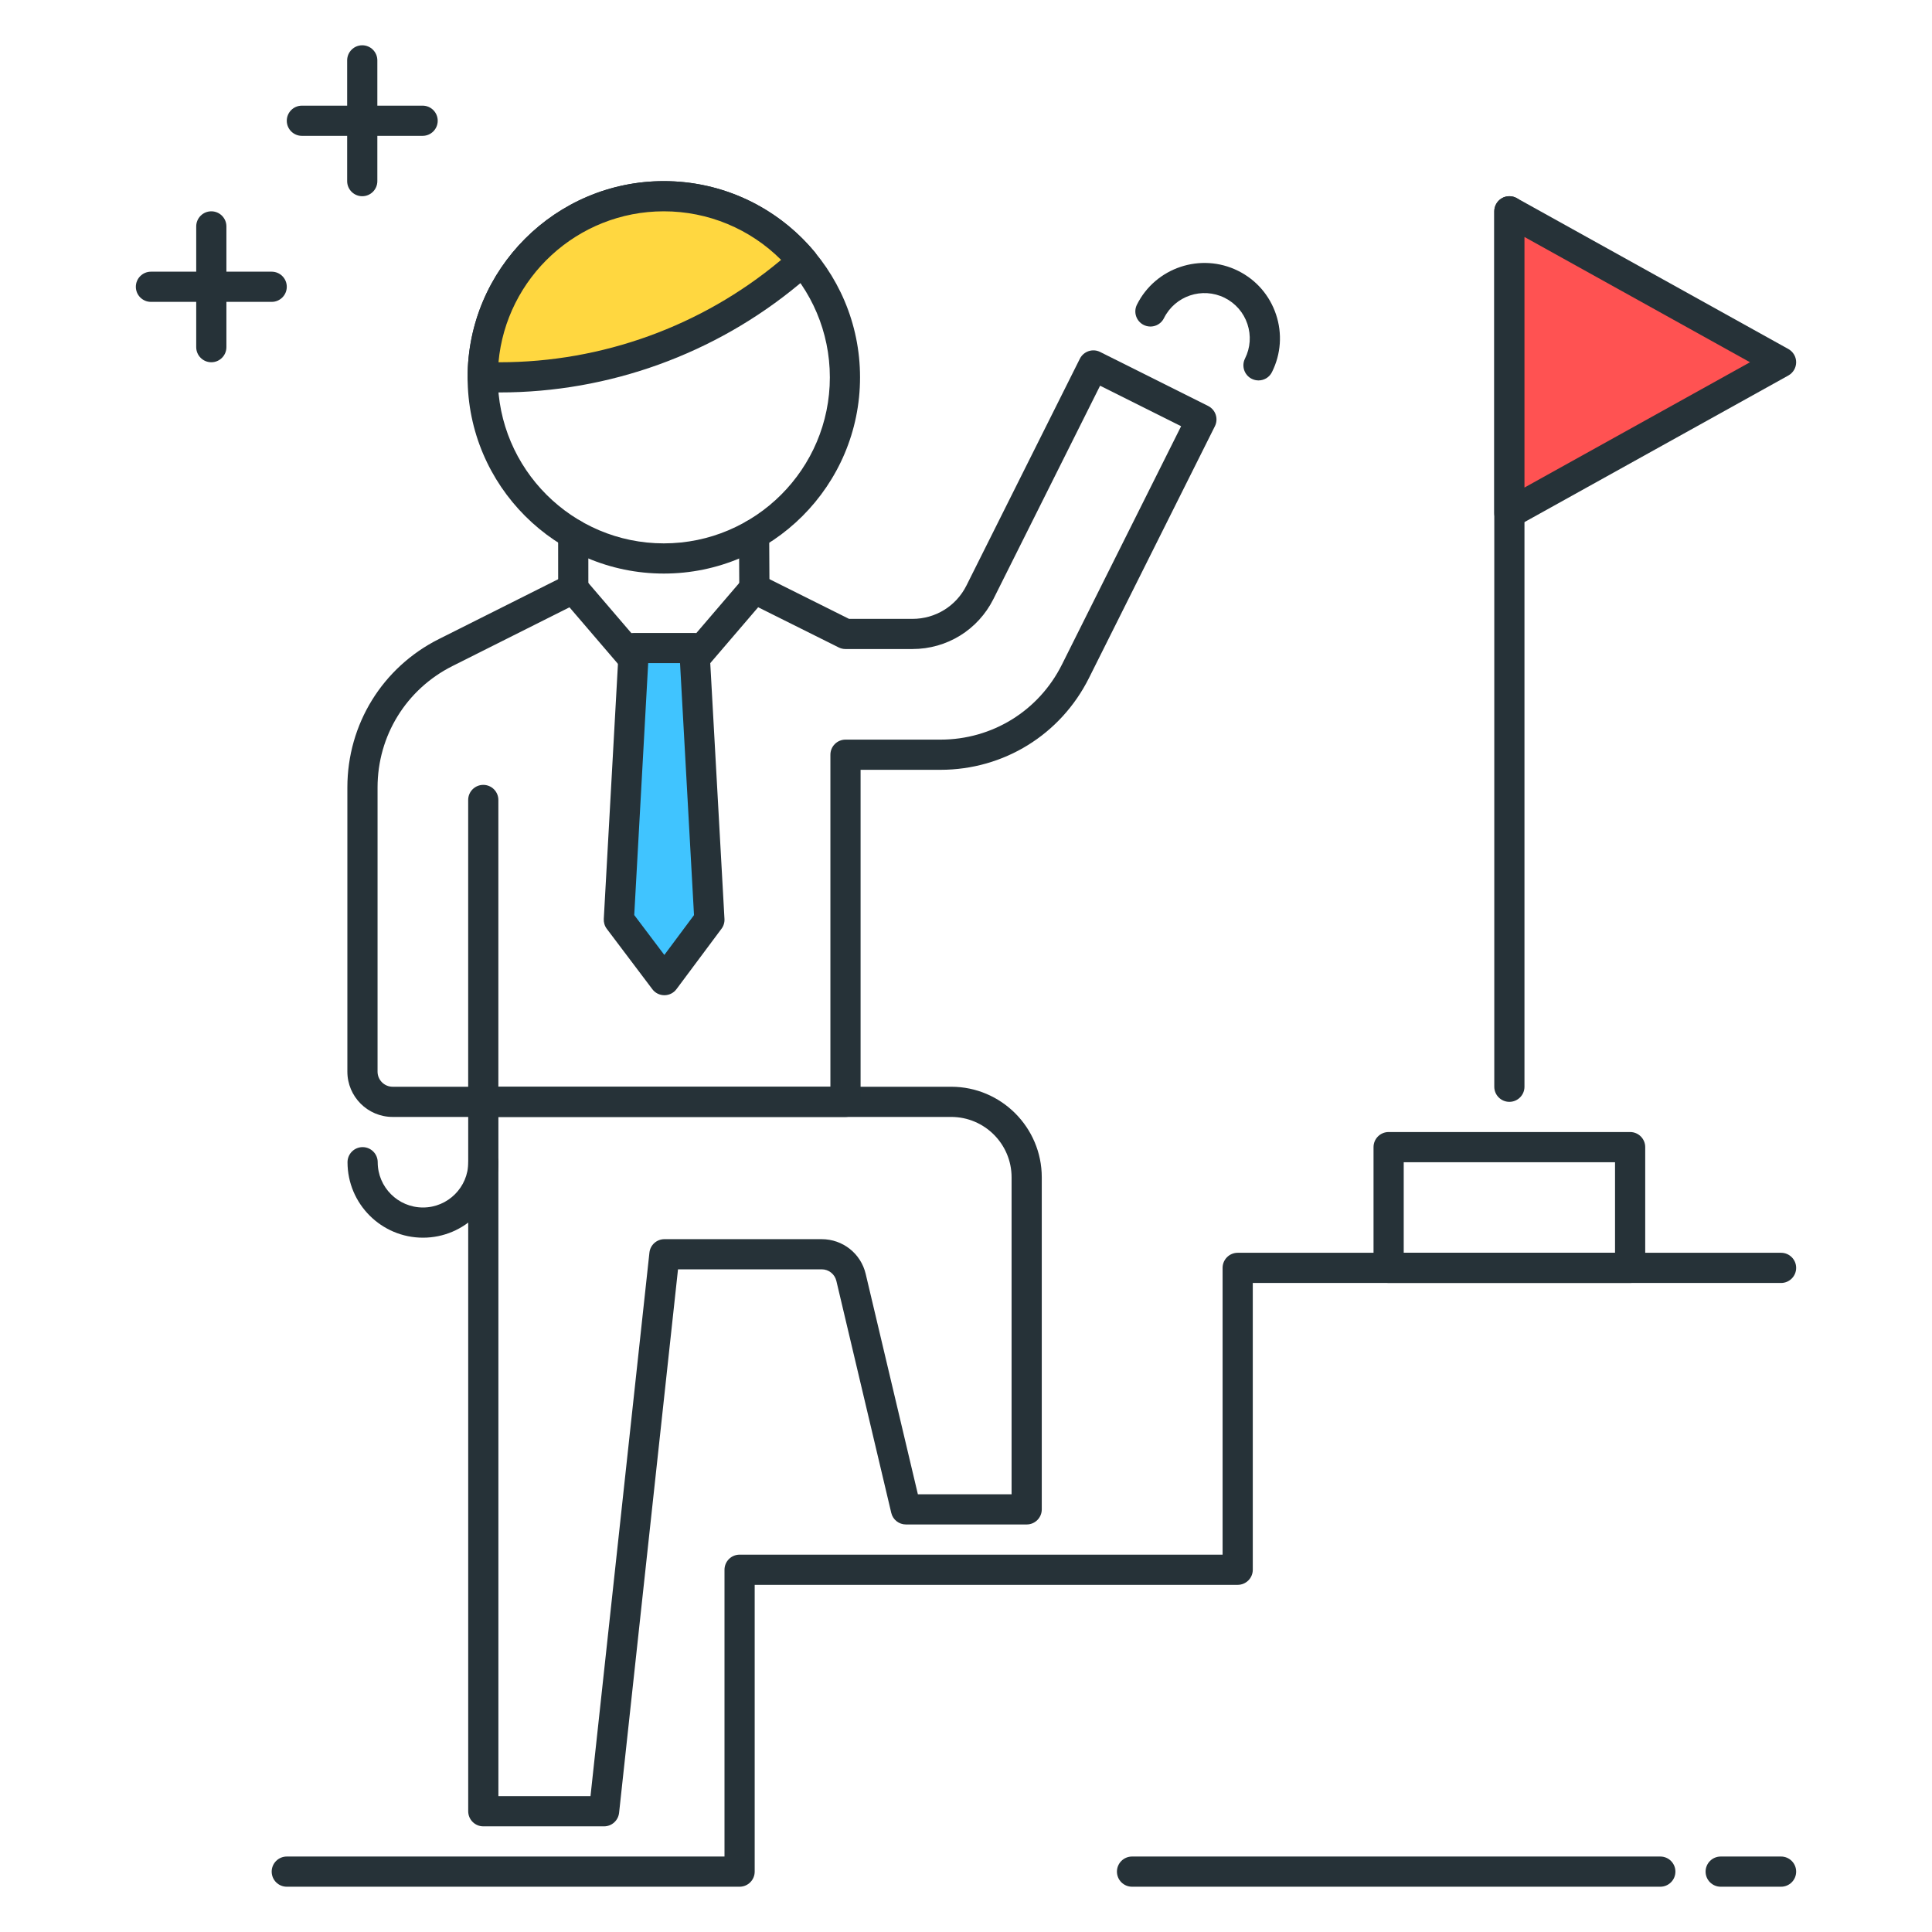 <?xml version="1.0" encoding="utf-8"?>
<!-- Generator: Adobe Illustrator 22.0.0, SVG Export Plug-In . SVG Version: 6.00 Build 0)  -->
<svg version="1.1" id="Icon_Set" xmlns="http://www.w3.org/2000/svg" xmlns:xlink="http://www.w3.org/1999/xlink" x="0px" y="0px"
	 viewBox="0 0 64 64" style="enable-background:new 0 0 64 64;" xml:space="preserve">
<style type="text/css">
	.st0{fill:#40C4FF;}
	.st1{fill:#263238;}
	.st2{fill:#FFD740;}
	.st3{fill:#FF5252;}
	.st4{fill:#4DB6AC;}
	.st5{fill:#FFFFFF;}
	.st6{fill:#4FC3F7;}
	.st7{fill:#37474F;}
</style>
<g>
	<g>
		<path class="st1" d="M50,36.5c-0.276,0-0.5-0.224-0.5-0.5V7c0-0.276,0.224-0.5,0.5-0.5s0.5,0.224,0.5,0.5v29
			C50.5,36.276,50.276,36.5,50,36.5z"/>
	</g>
	<g>
		<polygon class="st3" points="50,17 50,7 59,12 		"/>
		<path class="st1" d="M50,17.5c-0.088,0-0.176-0.023-0.254-0.069C49.594,17.341,49.5,17.177,49.5,17V7
			c0-0.177,0.094-0.341,0.246-0.431s0.341-0.093,0.497-0.007l9,5C59.401,11.651,59.5,11.818,59.5,12s-0.099,0.349-0.257,0.438l-9,5
			C50.167,17.479,50.084,17.5,50,17.5z M50.5,7.85v8.301L57.971,12L50.5,7.85z"/>
	</g>
	<g>
		<path class="st1" d="M55,62.5H37.5c-0.276,0-0.5-0.224-0.5-0.5s0.224-0.5,0.5-0.5H55c0.276,0,0.5,0.224,0.5,0.5
			S55.276,62.5,55,62.5z"/>
	</g>
	<g>
		<path class="st1" d="M59,62.5h-2c-0.276,0-0.5-0.224-0.5-0.5s0.224-0.5,0.5-0.5h2c0.276,0,0.5,0.224,0.5,0.5S59.276,62.5,59,62.5z
			"/>
	</g>
	<g>
		<path class="st1" d="M24.5,62.5h-15C9.224,62.5,9,62.276,9,62s0.224-0.5,0.5-0.5H24V52c0-0.276,0.224-0.5,0.5-0.5h16V42
			c0-0.276,0.224-0.5,0.5-0.5h18c0.276,0,0.5,0.224,0.5,0.5s-0.224,0.5-0.5,0.5H41.5V52c0,0.276-0.224,0.5-0.5,0.5H25V62
			C25,62.276,24.776,62.5,24.5,62.5z"/>
	</g>
	<g>
		<path class="st1" d="M21.99,19c-3.584,0-6.5-2.916-6.5-6.5S18.406,6,21.99,6s6.5,2.916,6.5,6.5S25.574,19,21.99,19z M21.99,7
			c-3.032,0-5.5,2.468-5.5,5.5s2.468,5.5,5.5,5.5s5.5-2.468,5.5-5.5S25.022,7,21.99,7z"/>
	</g>
	<g>
		<path class="st2" d="M26.15,9.031l0.447-0.372C25.497,7.34,23.842,6.5,21.99,6.5c-3.314,0-6,2.686-6,6h0.566
			C20.061,12.5,23.456,11.273,26.15,9.031z"/>
		<path class="st1" d="M16.557,13H15.99c-0.276,0-0.5-0.224-0.5-0.5c0-3.584,2.916-6.5,6.5-6.5c1.933,0,3.751,0.853,4.991,2.339
			c0.085,0.102,0.126,0.233,0.114,0.365c-0.012,0.133-0.076,0.255-0.179,0.34L26.47,9.416l0,0C23.691,11.727,20.171,13,16.557,13z
			 M16.513,12h0.044c3.381,0,6.675-1.19,9.274-3.354l0.045-0.037C24.848,7.581,23.457,7,21.99,7C19.126,7,16.766,9.2,16.513,12z
			 M26.15,9.031h0.01H26.15z"/>
	</g>
	<g>
		<path class="st1" d="M20.01,60.5h-4c-0.276,0-0.5-0.224-0.5-0.5V36.5c0-0.276,0.224-0.5,0.5-0.5h15.5c1.654,0,3,1.346,3,3v11
			c0,0.276-0.224,0.5-0.5,0.5h-4c-0.231,0-0.434-0.159-0.486-0.385l-1.818-7.682c-0.054-0.227-0.254-0.385-0.486-0.385h-4.76
			l-1.952,18.005C20.479,60.308,20.265,60.5,20.01,60.5z M16.51,59.5h3.051l1.952-18.005c0.027-0.254,0.242-0.446,0.497-0.446h5.209
			c0.699,0,1.299,0.475,1.459,1.154l1.728,7.297h3.104V39c0-1.103-0.897-2-2-2h-15V59.5z"/>
	</g>
	<g>
		<path class="st1" d="M18.99,19.996c-0.276,0-0.5-0.224-0.5-0.5l-0.001-1.799c0-0.275,0.224-0.5,0.5-0.5l0,0
			c0.276,0,0.5,0.224,0.5,0.5l0.001,1.799C19.49,19.771,19.267,19.996,18.99,19.996L18.99,19.996z"/>
	</g>
	<g>
		<path class="st1" d="M24.99,19.995c-0.275,0-0.498-0.222-0.5-0.497l-0.01-1.79c-0.002-0.276,0.221-0.501,0.497-0.503
			c0.001,0,0.002,0,0.003,0c0.275,0,0.498,0.222,0.5,0.497l0.01,1.79c0.002,0.276-0.221,0.501-0.497,0.503
			C24.992,19.995,24.991,19.995,24.99,19.995z"/>
	</g>
	<g>
		<path class="st1" d="M41.69,12.602c-0.075,0-0.151-0.017-0.224-0.053c-0.247-0.123-0.347-0.424-0.224-0.671
			c0.179-0.358,0.207-0.765,0.08-1.145s-0.395-0.688-0.753-0.867c-0.745-0.369-1.643-0.066-2.012,0.674
			c-0.122,0.246-0.422,0.348-0.671,0.224c-0.247-0.123-0.347-0.424-0.224-0.671c0.614-1.232,2.119-1.734,3.352-1.121
			c0.599,0.298,1.044,0.811,1.256,1.444s0.164,1.312-0.134,1.909C42.051,12.5,41.874,12.602,41.69,12.602z"/>
	</g>
	<g>
		<path class="st1" d="M28.008,37H13.007c-0.827,0-1.5-0.673-1.5-1.5v-9.414c0-2.094,1.162-3.978,3.033-4.917l4.226-2.12
			c0.203-0.102,0.454-0.054,0.604,0.122l2.62,3.057l2.62-3.058c0.149-0.175,0.398-0.223,0.604-0.122l2.912,1.453h2.1
			c0.763,0,1.448-0.424,1.789-1.105l3.757-7.513c0.124-0.246,0.424-0.348,0.671-0.224l3.578,1.789
			c0.118,0.06,0.209,0.163,0.251,0.289s0.032,0.264-0.027,0.382l-4.172,8.342c-0.938,1.875-2.822,3.04-4.919,3.04h-2.646V36.5
			C28.508,36.776,28.284,37,28.008,37z M18.865,20.118l-3.876,1.945c-1.531,0.769-2.482,2.31-2.482,4.022V35.5
			c0,0.275,0.225,0.5,0.5,0.5h14.501V25.001c0-0.276,0.224-0.5,0.5-0.5h3.146c1.715,0,3.258-0.953,4.024-2.487l3.948-7.895
			l-2.684-1.342l-3.533,7.065c-0.511,1.022-1.539,1.658-2.684,1.658h-2.218c-0.077,0-0.154-0.018-0.224-0.053l-2.668-1.331
			l-2.746,3.204c-0.189,0.221-0.568,0.223-0.76,0L18.865,20.118z"/>
	</g>
	<g>
		<polygon class="st0" points="23.5,30.468 22.009,32.468 20.5,30.468 21,21.468 23,21.468 		"/>
		<path class="st1" d="M22.009,32.968c-0.157,0-0.305-0.073-0.399-0.199l-1.509-2c-0.071-0.094-0.106-0.211-0.1-0.328l0.5-9
			c0.015-0.266,0.233-0.473,0.499-0.473h2c0.266,0,0.484,0.207,0.499,0.473l0.5,9c0.007,0.116-0.028,0.232-0.099,0.326l-1.491,2
			C22.315,32.893,22.168,32.968,22.009,32.968L22.009,32.968z M21.01,30.312l0.997,1.322l0.983-1.32l-0.463-8.347h-1.055
			L21.01,30.312z"/>
	</g>
	<g>
		<path class="st1" d="M16.009,37c-0.276,0-0.5-0.224-0.5-0.5v-10c0-0.276,0.224-0.5,0.5-0.5s0.5,0.224,0.5,0.5v10
			C16.509,36.776,16.285,37,16.009,37z"/>
	</g>
	<g>
		<path class="st1" d="M14.012,41c-1.379,0-2.5-1.121-2.5-2.5c0-0.276,0.224-0.5,0.5-0.5s0.5,0.224,0.5,0.5
			c0,0.827,0.673,1.5,1.5,1.5s1.5-0.673,1.5-1.5c0-0.276,0.224-0.5,0.5-0.5s0.5,0.224,0.5,0.5C16.512,39.879,15.391,41,14.012,41z"
			/>
	</g>
	<g>
		<path class="st1" d="M14,4.5h-4C9.724,4.5,9.5,4.276,9.5,4S9.724,3.5,10,3.5h4c0.276,0,0.5,0.224,0.5,0.5S14.276,4.5,14,4.5z"/>
	</g>
	<g>
		<path class="st1" d="M12,6.5c-0.276,0-0.5-0.224-0.5-0.5V2c0-0.276,0.224-0.5,0.5-0.5s0.5,0.224,0.5,0.5v4
			C12.5,6.276,12.276,6.5,12,6.5z"/>
	</g>
	<g>
		<path class="st1" d="M9,10H5c-0.276,0-0.5-0.224-0.5-0.5S4.724,9,5,9h4c0.276,0,0.5,0.224,0.5,0.5S9.276,10,9,10z"/>
	</g>
	<g>
		<path class="st1" d="M7,12c-0.276,0-0.5-0.224-0.5-0.5v-4C6.5,7.224,6.724,7,7,7s0.5,0.224,0.5,0.5v4C7.5,11.776,7.276,12,7,12z"
			/>
	</g>
	<g>
		<path class="st1" d="M54,42.5h-8c-0.276,0-0.5-0.224-0.5-0.5v-4c0-0.276,0.224-0.5,0.5-0.5h8c0.276,0,0.5,0.224,0.5,0.5v4
			C54.5,42.276,54.276,42.5,54,42.5z M46.5,41.5h7v-3h-7V41.5z"/>
	</g>
</g>
</svg>
